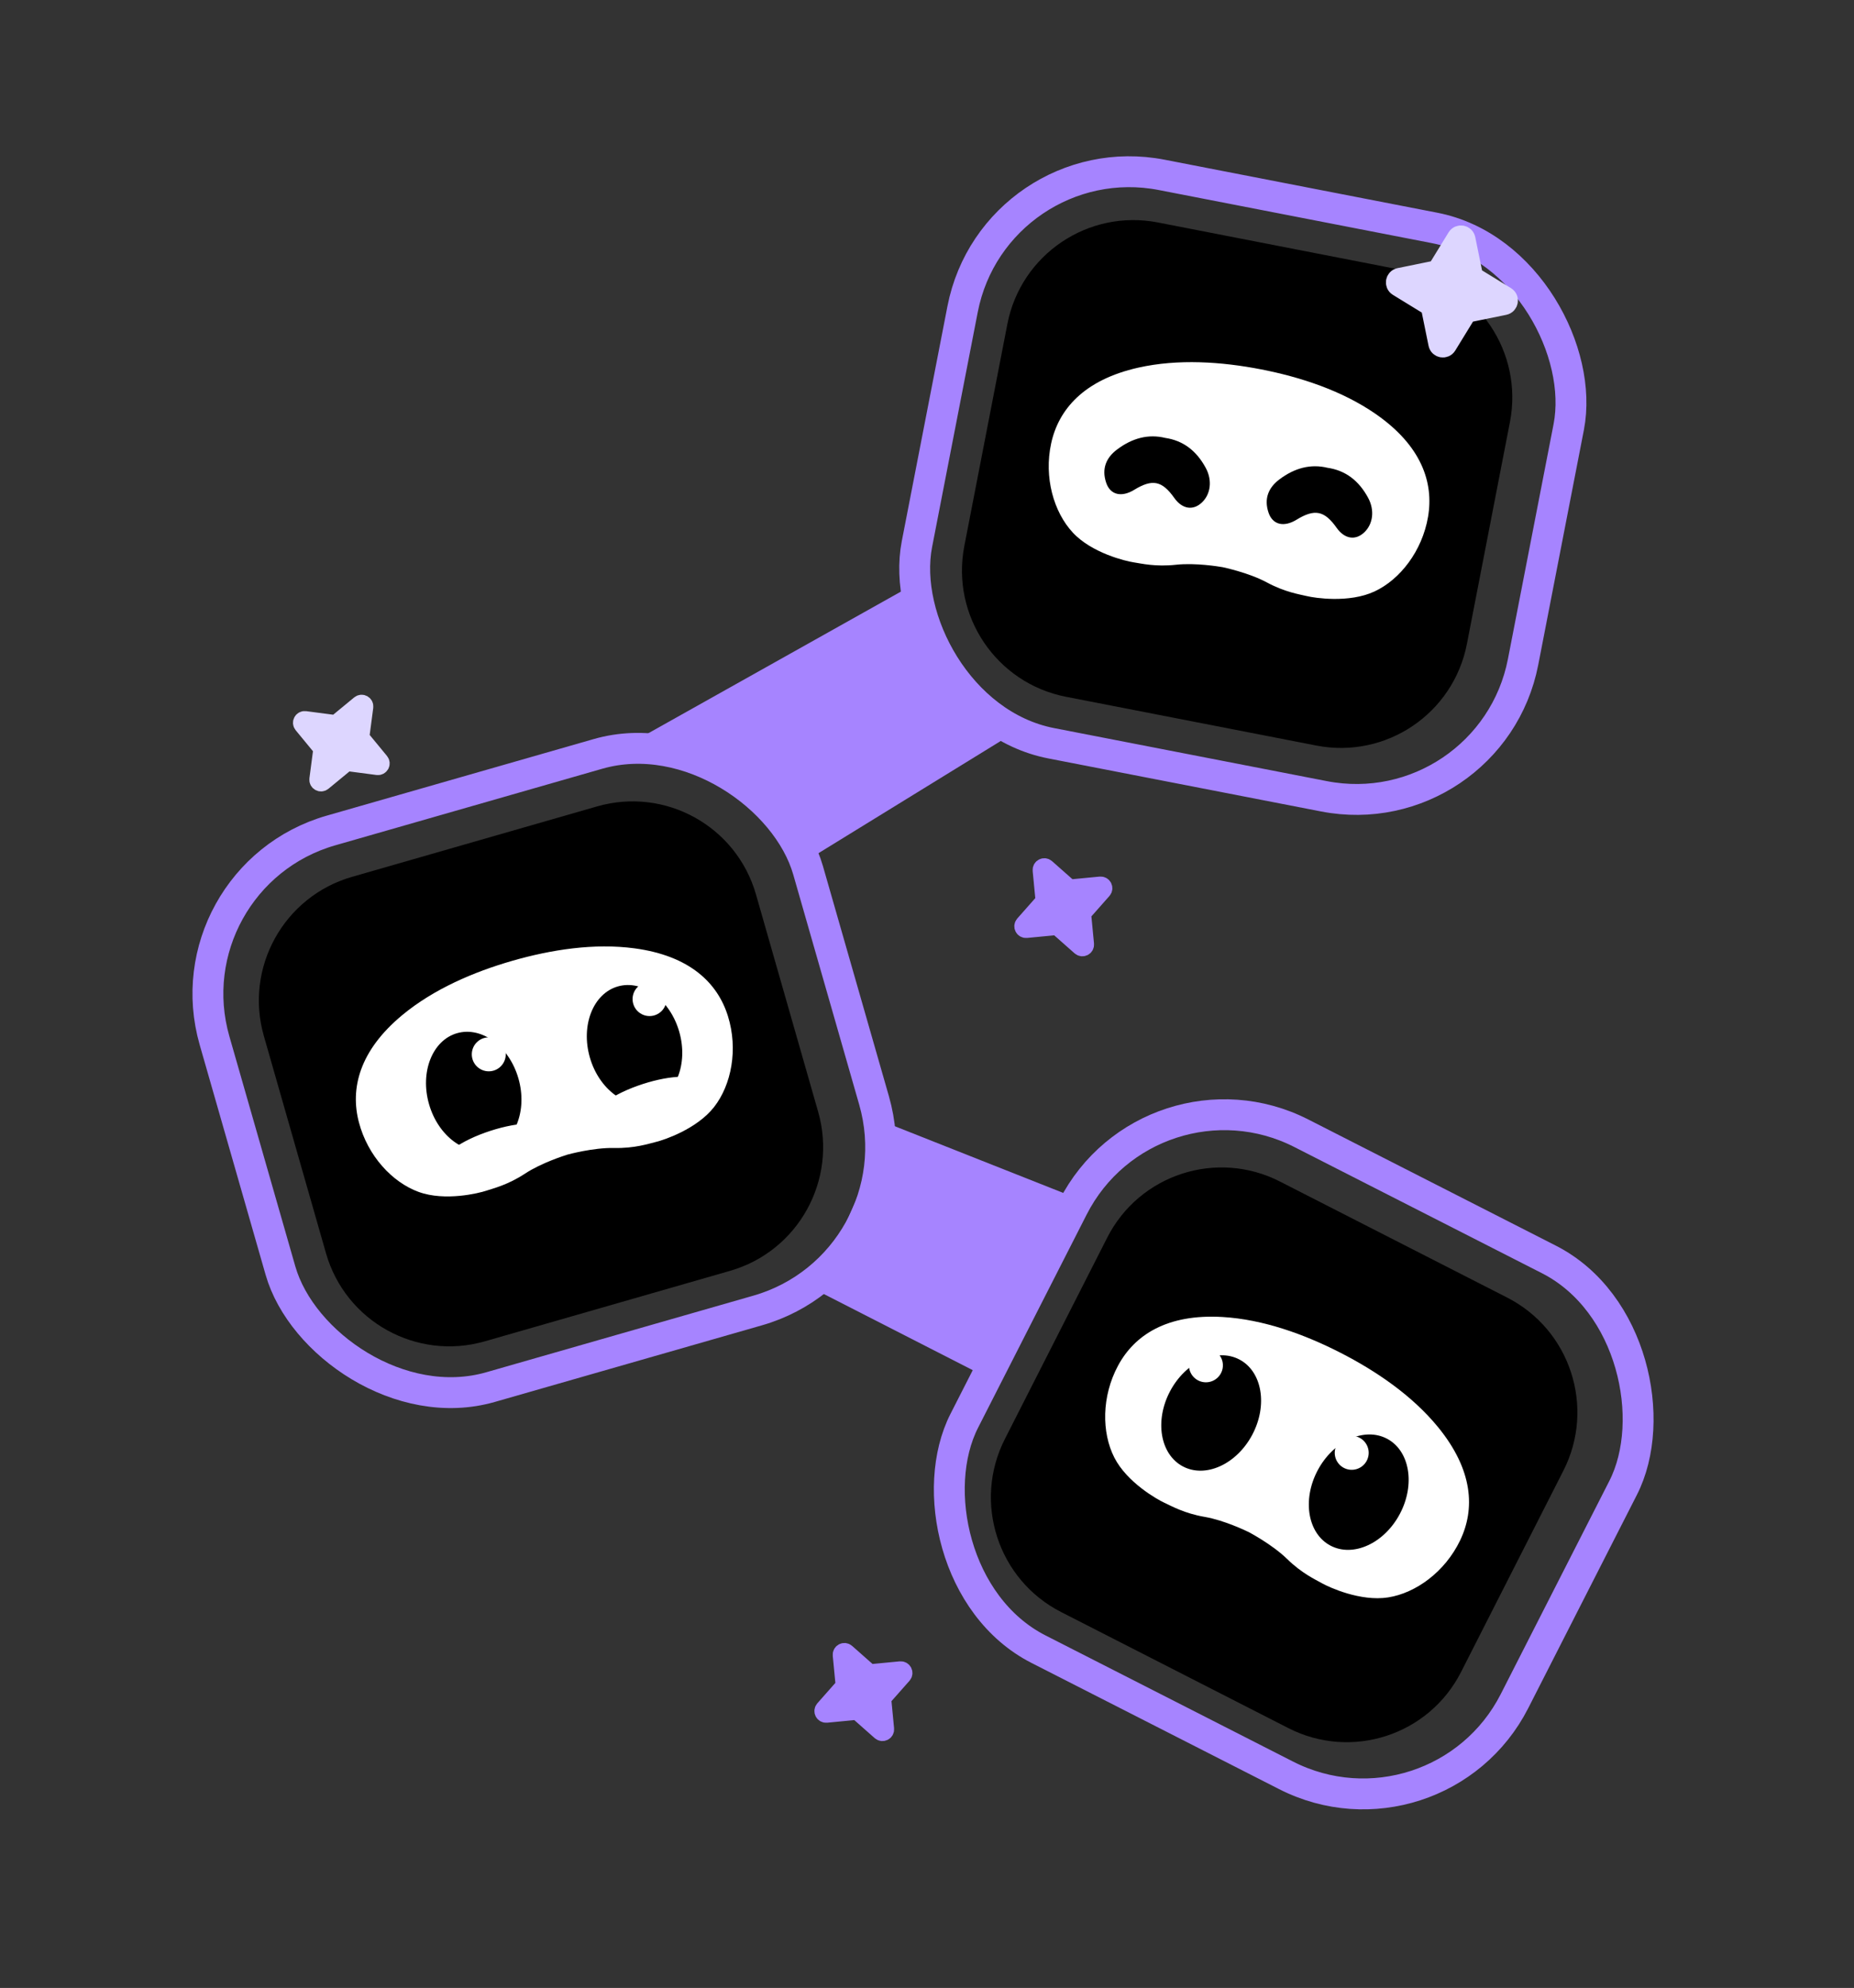 <svg width="514" height="551" viewBox="0 0 514 551" fill="none" xmlns="http://www.w3.org/2000/svg">
<rect x="0" y="0" width="514" height="551" fill="#333333" stroke="none"/>
<path d="M390.427 75.183L321.031 61.665C301.718 57.902 283.025 70.511 279.278 89.828L267.348 151.337C263.601 170.653 276.22 189.362 295.534 193.124L364.929 206.642C384.242 210.405 402.936 197.796 406.682 178.48L418.612 116.97C422.359 97.654 409.74 78.945 390.427 75.183Z" fill="black"/>
<path fill-rule="evenodd" clip-rule="evenodd" d="M338.901 157.196C338.088 157.055 331.422 155.935 326.072 156.525C320.365 157.157 316.379 156.179 314.274 155.86C312.168 155.543 302.754 153.338 297.438 147.633C292.122 141.93 289.38 132.307 291.422 122.893C293.464 113.481 300.494 105.285 315.582 101.899C326.599 99.428 338.656 100.241 349.619 102.377C360.58 104.512 372.062 108.285 381.354 114.712C394.078 123.515 397.534 133.754 395.909 143.248C394.283 152.743 388.144 160.636 381.081 163.927C374.02 167.221 364.469 165.731 362.397 165.235C360.325 164.74 356.265 164.15 351.211 161.423C346.154 158.697 338.983 157.212 338.983 157.212L338.901 157.196Z" fill="white"/>
<path d="M323.03 121.372C327.972 122.092 331.694 124.895 334.285 129.696C336.135 133.121 335.658 136.957 333.222 139.267C330.755 141.608 327.743 141.112 325.549 138.005C322.173 133.229 319.473 132.686 314.442 135.765C310.947 137.905 307.809 137.209 306.663 133.772C305.385 129.939 306.648 126.899 309.631 124.635C313.921 121.379 318.418 120.25 323.03 121.372Z" fill="black"/>
<path d="M368.042 129.656C372.984 130.375 376.705 133.179 379.297 137.979C381.147 141.404 380.67 145.24 378.234 147.55C375.767 149.891 372.755 149.395 370.561 146.288C367.185 141.512 364.485 140.969 359.454 144.048C355.959 146.189 352.821 145.493 351.675 142.055C350.397 138.222 351.66 135.182 354.643 132.918C358.933 129.662 363.43 128.534 368.042 129.656Z" fill="black"/>
<rect x="46.5" y="243.162" width="171.19" height="160.491" rx="47.077" transform="rotate(-16 46.5 243.162)" stroke="#A684FF" stroke-width="8.56"/>
<rect x="318.832" y="292.729" width="171.19" height="160.491" rx="47.077" transform="rotate(27 318.832 292.729)" stroke="#A684FF" stroke-width="8.56"/>
<rect x="275.851" y="39.484" width="171.19" height="160.491" rx="47.077" transform="rotate(11 275.851 39.484)" stroke="#A684FF" stroke-width="8.56"/>
<path d="M179.225 203.518L249.841 163.931L278.73 204.588L223.093 238.826C209.346 217.939 199.723 210.376 179.225 203.518Z" fill="#A684FF"/>
<path d="M246.632 311.584L297.989 331.912L274.451 382.2L226.304 357.591L246.632 311.584Z" fill="#A684FF"/>
<path d="M165.549 223.508L97.587 243.038C78.677 248.473 67.734 268.213 73.147 287.13L90.379 347.358C95.792 366.275 115.51 377.205 134.421 371.77L202.382 352.24C221.293 346.806 232.236 327.065 226.823 308.148L209.59 247.921C204.178 229.004 184.46 218.074 165.549 223.508Z" fill="black"/>
<path fill-rule="evenodd" clip-rule="evenodd" d="M157.342 320.018C156.553 320.262 150.106 322.297 145.606 325.258C140.808 328.416 136.813 329.359 134.793 330.033C132.773 330.708 123.387 333.027 116.066 330.362C108.745 327.7 101.943 320.373 99.498 311.056C97.053 301.741 99.604 291.239 111.514 281.358C120.211 274.144 131.322 269.382 142.057 266.297C152.791 263.213 164.731 261.35 175.921 262.849C191.247 264.904 198.964 272.455 201.817 281.653C204.67 290.853 202.776 300.678 197.973 306.825C193.174 312.972 183.99 315.99 181.918 316.491C179.848 316.992 175.963 318.314 170.224 318.183C164.483 318.055 157.422 319.995 157.422 319.995L157.342 320.018Z" fill="white"/>
<ellipse cx="131.337" cy="302.48" rx="12.895" ry="16.763" transform="rotate(-16 131.337 302.48)" fill="black"/>
<circle cx="135.508" cy="292.228" r="4.708" fill="white"/>
<ellipse cx="137.394" cy="317.913" rx="15.3" ry="4.708" transform="rotate(-18 137.394 317.913)" fill="white"/>
<ellipse cx="175.918" cy="289.518" rx="12.895" ry="16.763" transform="rotate(-16 175.918 289.518)" fill="black"/>
<circle cx="180.082" cy="276.912" r="4.708" fill="white"/>
<ellipse cx="179.615" cy="304.949" rx="15.3" ry="4.708" transform="rotate(-18 179.615 304.949)" fill="white"/>
<path d="M417.853 359.653L354.841 327.477C337.317 318.529 315.882 325.494 306.965 343.033L278.591 398.841C269.673 416.38 276.65 437.853 294.174 446.801L357.186 478.977C374.71 487.925 396.145 480.961 405.062 463.421L433.436 407.613C442.353 390.074 435.377 368.602 417.853 359.653Z" fill="black"/>
<path fill-rule="evenodd" clip-rule="evenodd" d="M346.158 424.626C345.415 424.265 339.315 421.347 334.01 420.437C328.351 419.468 324.788 417.426 322.852 416.538C320.915 415.652 312.472 410.932 308.931 403.98C305.389 397.029 305.4 387.022 309.953 378.536C314.504 370.053 323.516 364.116 338.951 365.029C350.221 365.698 361.587 369.809 371.538 374.89C381.487 379.971 391.487 386.769 398.651 395.514C408.461 407.491 408.967 418.288 404.793 426.965C400.619 435.643 392.547 441.535 384.852 442.748C377.159 443.963 368.388 439.893 366.532 438.843C364.677 437.795 360.937 436.107 356.828 432.089C352.717 428.071 346.232 424.664 346.232 424.664L346.158 424.626Z" fill="white"/>
<ellipse cx="12.895" cy="16.763" rx="12.895" ry="16.763" transform="matrix(-0.883 -0.469 -0.469 0.883 395.943 404.826)" fill="black"/>
<circle cx="4.708" cy="4.708" r="4.708" transform="matrix(-0.978 -0.208 -0.208 0.978 380.33 399.051)" fill="white"/>
<ellipse cx="12.895" cy="16.763" rx="12.895" ry="16.763" transform="matrix(-0.883 -0.469 -0.469 0.883 355.033 382.878)" fill="black"/>
<circle cx="4.708" cy="4.708" r="4.708" transform="matrix(-0.978 -0.208 -0.208 0.978 339.91 374.798)" fill="white"/>
<path d="M403.827 65.779C404.502 64.678 406.177 64.974 406.435 66.239L408.419 75.967C408.457 76.158 408.535 76.34 408.647 76.5C408.759 76.66 408.903 76.796 409.069 76.898L417.534 82.09C418.635 82.764 418.339 84.44 417.074 84.697L407.346 86.681C407.154 86.72 406.973 86.797 406.813 86.909C406.652 87.021 406.517 87.165 406.415 87.332L401.223 95.796C400.548 96.897 398.873 96.602 398.615 95.337L396.632 85.609C396.593 85.417 396.515 85.235 396.403 85.075C396.292 84.915 396.148 84.779 395.981 84.677L387.517 79.486C386.416 78.811 386.711 77.135 387.976 76.878L397.704 74.894C397.896 74.856 398.078 74.778 398.238 74.666C398.398 74.554 398.534 74.41 398.636 74.244L403.827 65.779Z" fill="#DDD6FF" stroke="#DDD6FF" stroke-width="5.23" stroke-linecap="round" stroke-linejoin="round"/>
<path d="M288.386 241.219C288.287 240.188 289.503 239.568 290.279 240.255L296.247 245.53C296.364 245.634 296.502 245.713 296.651 245.761C296.8 245.81 296.957 245.827 297.114 245.812L305.043 245.052C306.075 244.953 306.694 246.169 306.008 246.945L300.733 252.912C300.629 253.03 300.55 253.167 300.501 253.316C300.453 253.465 300.435 253.623 300.45 253.779L301.211 261.709C301.31 262.74 300.094 263.36 299.318 262.673L293.35 257.398C293.233 257.294 293.095 257.215 292.946 257.167C292.797 257.118 292.64 257.101 292.484 257.116L284.554 257.876C283.523 257.975 282.903 256.759 283.589 255.983L288.864 250.016C288.968 249.898 289.047 249.761 289.096 249.612C289.145 249.463 289.162 249.305 289.147 249.149L288.386 241.219Z" fill="#A684FF" stroke="#A684FF" stroke-width="4.196" stroke-linecap="round" stroke-linejoin="round"/>
<path d="M232.961 458.731C232.862 457.7 234.078 457.08 234.854 457.766L240.822 463.041C240.939 463.146 241.076 463.224 241.226 463.273C241.375 463.322 241.532 463.339 241.688 463.324L249.618 462.564C250.649 462.464 251.269 463.68 250.583 464.456L245.307 470.424C245.203 470.541 245.125 470.679 245.076 470.828C245.027 470.977 245.01 471.135 245.025 471.291L245.785 479.221C245.885 480.252 244.668 480.871 243.893 480.185L237.925 474.91C237.808 474.806 237.67 474.727 237.521 474.678C237.372 474.63 237.214 474.612 237.058 474.627L229.128 475.388C228.097 475.487 227.478 474.271 228.164 473.495L233.439 467.527C233.543 467.41 233.622 467.273 233.671 467.123C233.719 466.974 233.737 466.817 233.722 466.661L232.961 458.731Z" fill="#A684FF" stroke="#A684FF" stroke-width="4.196" stroke-linecap="round" stroke-linejoin="round"/>
<path d="M99.536 194.914C100.335 194.255 101.529 194.917 101.394 195.944L100.358 203.841C100.337 203.996 100.349 204.154 100.392 204.305C100.435 204.456 100.509 204.596 100.608 204.717L105.673 210.866C106.332 211.666 105.67 212.859 104.643 212.724L96.746 211.688C96.591 211.667 96.433 211.679 96.282 211.722C96.131 211.765 95.99 211.839 95.869 211.938L89.721 217.003C88.921 217.662 87.728 217 87.863 215.973L88.899 208.076C88.919 207.921 88.908 207.763 88.865 207.612C88.822 207.461 88.748 207.321 88.648 207.2L83.584 201.051C82.925 200.251 83.587 199.058 84.614 199.193L92.511 200.229C92.666 200.25 92.824 200.238 92.975 200.195C93.126 200.152 93.266 200.078 93.387 199.979L99.536 194.914Z" fill="#DDD6FF" stroke="#DDD6FF" stroke-width="4.196" stroke-linecap="round" stroke-linejoin="round"/>
</svg>
